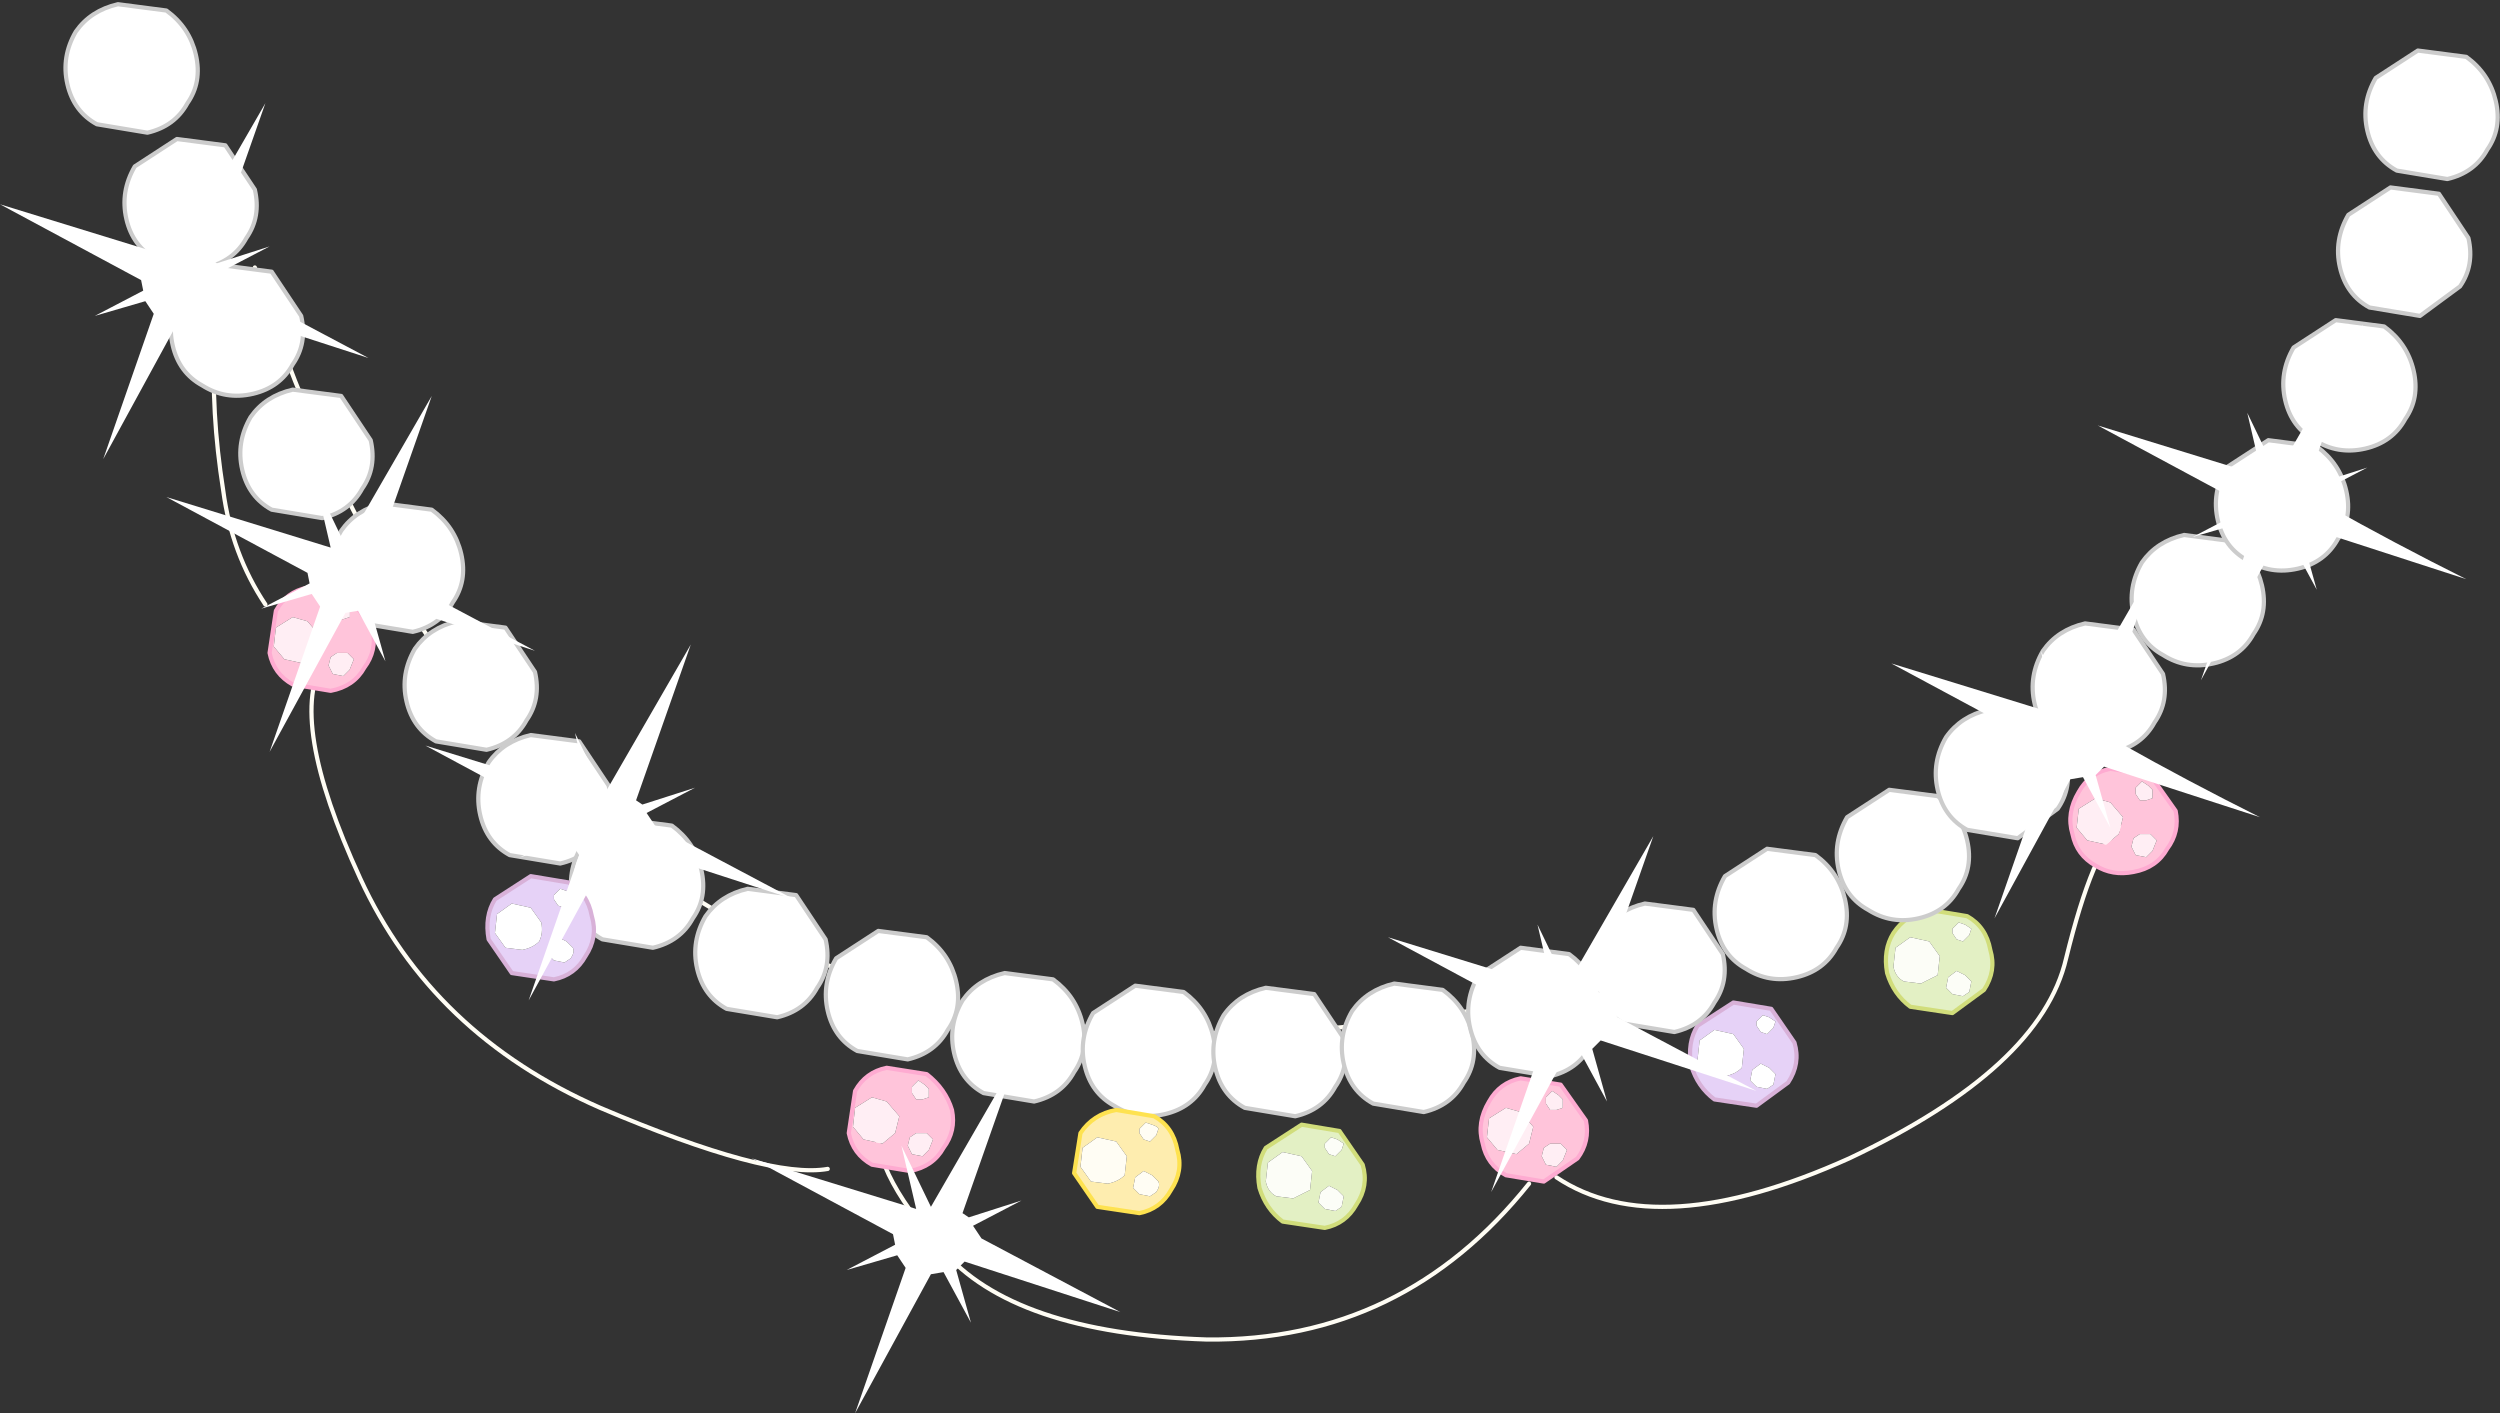 <?xml version="1.0" encoding="UTF-8" standalone="no"?>
<svg xmlns:xlink="http://www.w3.org/1999/xlink" height="33.55px" width="59.35px" xmlns="http://www.w3.org/2000/svg">
  <rect width="100%" height="100%" fill="#333333" stroke="none"/>
  <g transform="matrix(1.0, 0.0, 0.0, 1.0, 28.3, 31.95)">
    <path d="M8.65 -4.0 Q11.05 -2.4 15.6 -4.45 20.15 -6.6 20.75 -9.2 21.4 -11.85 22.05 -12.3 L21.4 -12.45 M-23.2 -23.85 Q-23.3 -22.2 -23.0 -20.3 -22.8 -18.8 -22.0 -17.6 M-8.65 -4.2 Q-10.05 -3.95 -14.05 -5.65 -18.05 -7.4 -19.75 -11.1 -21.5 -14.9 -20.6 -16.3 M8.0 -3.85 Q5.0 -0.1 0.35 -0.15 -4.25 -0.3 -5.95 -2.3 -7.7 -4.25 -7.45 -5.45 M8.95 -8.4 Q-15.15 -3.2 -22.25 -25.6" fill="none" stroke="#fffdf4" stroke-linecap="round" stroke-linejoin="round" stroke-width="0.1"/>
    <path d="M-21.35 -23.3 Q-21.65 -22.75 -22.3 -22.6 -22.95 -22.45 -23.5 -22.8 -24.05 -23.1 -24.2 -23.75 -24.35 -24.4 -24.0 -25.0 -23.65 -25.5 -23.0 -25.65 L-21.85 -25.5 -21.15 -24.45 Q-21.0 -23.8 -21.35 -23.3" fill="#ffffff" fill-rule="evenodd" stroke="none"/>
    <path d="M-21.35 -23.3 Q-21.65 -22.75 -22.3 -22.6 -22.95 -22.45 -23.5 -22.8 -24.05 -23.1 -24.2 -23.75 -24.35 -24.4 -24.0 -25.0 -23.65 -25.5 -23.0 -25.65 L-21.85 -25.5 -21.15 -24.45 Q-21.0 -23.8 -21.35 -23.3 Z" fill="none" stroke="#cccccc" stroke-linecap="round" stroke-linejoin="round" stroke-width="0.1"/>
    <path d="M17.9 -8.5 L18.05 -8.35 18.3 -8.3 18.45 -8.4 18.5 -8.65 18.35 -8.8 18.15 -8.9 17.95 -8.75 17.9 -8.5 M18.2 -10.05 L18.05 -9.9 18.05 -9.8 18.15 -9.65 18.3 -9.6 18.45 -9.75 18.5 -9.9 18.35 -10.0 18.2 -10.05 M18.8 -8.45 L18.05 -7.9 17.05 -8.05 Q16.65 -8.35 16.5 -8.85 16.4 -9.4 16.65 -9.8 16.95 -10.25 17.5 -10.35 L18.4 -10.2 Q18.85 -9.95 18.95 -9.4 19.1 -8.9 18.8 -8.45 M16.65 -9.0 Q16.7 -8.75 16.9 -8.65 L17.3 -8.6 17.7 -8.8 17.75 -9.25 17.5 -9.6 17.05 -9.7 16.7 -9.45 16.65 -9.0" fill="#e3f0c4" fill-rule="evenodd" stroke="none"/>
    <path d="M18.2 -10.05 L18.35 -10.0 18.5 -9.9 18.45 -9.75 18.3 -9.6 18.15 -9.65 18.05 -9.8 18.05 -9.9 18.2 -10.05 M17.9 -8.5 L17.95 -8.75 18.15 -8.9 18.35 -8.8 18.5 -8.65 18.45 -8.4 18.3 -8.3 18.05 -8.35 17.9 -8.5 M16.65 -9.0 L16.7 -9.45 17.05 -9.7 17.5 -9.6 17.75 -9.25 17.7 -8.8 17.3 -8.6 16.9 -8.65 Q16.7 -8.75 16.65 -9.0" fill="#fcfdf7" fill-rule="evenodd" stroke="none"/>
    <path d="M18.8 -8.45 L18.05 -7.9 17.05 -8.05 Q16.65 -8.35 16.5 -8.85 16.4 -9.4 16.65 -9.8 16.95 -10.25 17.5 -10.35 L18.4 -10.2 Q18.85 -9.95 18.95 -9.4 19.1 -8.9 18.8 -8.45 Z" fill="none" stroke="#d1dd7b" stroke-linecap="round" stroke-linejoin="round" stroke-width="0.1"/>
    <path d="M13.8 -6.2 L13.85 -6.45 13.7 -6.6 13.5 -6.7 13.3 -6.55 13.25 -6.3 13.4 -6.15 13.65 -6.1 13.8 -6.2 M13.55 -7.85 L13.4 -7.7 13.4 -7.6 13.5 -7.45 13.65 -7.4 13.8 -7.55 13.85 -7.7 13.7 -7.8 13.55 -7.85 M14.15 -6.25 L13.4 -5.7 12.4 -5.85 Q12.0 -6.15 11.85 -6.65 11.75 -7.2 12.0 -7.6 L12.85 -8.15 13.75 -8.0 14.3 -7.2 Q14.45 -6.7 14.15 -6.25 M12.85 -7.4 L12.4 -7.5 12.05 -7.25 12.0 -6.8 Q12.05 -6.55 12.25 -6.45 L12.65 -6.4 Q12.9 -6.45 13.05 -6.6 L13.1 -7.05 12.85 -7.4" fill="#e6d2f7" fill-rule="evenodd" stroke="none"/>
    <path d="M13.55 -7.85 L13.7 -7.8 13.85 -7.7 13.8 -7.55 13.65 -7.4 13.5 -7.45 13.4 -7.6 13.4 -7.7 13.55 -7.85 M13.8 -6.2 L13.65 -6.1 13.4 -6.15 13.25 -6.3 13.3 -6.55 13.5 -6.7 13.7 -6.6 13.85 -6.45 13.8 -6.2 M12.85 -7.4 L13.1 -7.05 13.05 -6.6 Q12.9 -6.45 12.65 -6.4 L12.25 -6.45 Q12.05 -6.55 12.0 -6.8 L12.05 -7.25 12.4 -7.5 12.85 -7.4" fill="#ffffff" fill-rule="evenodd" stroke="none"/>
    <path d="M14.15 -6.25 L13.4 -5.7 12.4 -5.85 Q12.0 -6.15 11.85 -6.65 11.75 -7.2 12.0 -7.6 L12.85 -8.15 13.75 -8.0 14.3 -7.2 Q14.45 -6.7 14.15 -6.25 Z" fill="none" stroke="#d8b1d8" stroke-linecap="round" stroke-linejoin="round" stroke-width="0.1"/>
    <path d="M-19.7 -20.35 Q-20.0 -19.8 -20.65 -19.65 L-21.85 -19.85 Q-22.4 -20.15 -22.55 -20.8 -22.7 -21.45 -22.35 -22.05 -22.0 -22.55 -21.35 -22.7 L-20.2 -22.55 -19.5 -21.5 Q-19.35 -20.85 -19.7 -20.35" fill="#ffffff" fill-rule="evenodd" stroke="none"/>
    <path d="M-19.7 -20.35 Q-20.0 -19.8 -20.65 -19.65 L-21.85 -19.85 Q-22.4 -20.15 -22.55 -20.8 -22.7 -21.45 -22.35 -22.05 -22.0 -22.55 -21.35 -22.7 L-20.2 -22.55 -19.5 -21.5 Q-19.35 -20.85 -19.7 -20.35 Z" fill="none" stroke="#cccccc" stroke-linecap="round" stroke-linejoin="round" stroke-width="0.1"/>
    <path d="M-17.55 -17.65 Q-17.85 -17.1 -18.5 -16.95 L-19.7 -17.15 Q-20.25 -17.45 -20.4 -18.1 -20.55 -18.75 -20.2 -19.35 -19.85 -19.85 -19.2 -20.0 L-18.05 -19.85 Q-17.5 -19.45 -17.35 -18.8 -17.2 -18.15 -17.55 -17.65" fill="#ffffff" fill-rule="evenodd" stroke="none"/>
    <path d="M-17.55 -17.65 Q-17.85 -17.1 -18.5 -16.95 L-19.7 -17.15 Q-20.25 -17.45 -20.4 -18.1 -20.55 -18.75 -20.2 -19.35 -19.85 -19.85 -19.2 -20.0 L-18.05 -19.85 Q-17.5 -19.45 -17.35 -18.8 -17.2 -18.15 -17.55 -17.65 Z" fill="none" stroke="#cccccc" stroke-linecap="round" stroke-linejoin="round" stroke-width="0.1"/>
    <path d="M-15.8 -14.85 Q-16.1 -14.3 -16.75 -14.15 L-17.95 -14.35 Q-18.5 -14.65 -18.65 -15.3 -18.8 -15.95 -18.45 -16.55 -18.1 -17.05 -17.45 -17.2 L-16.3 -17.05 -15.6 -16.0 Q-15.45 -15.35 -15.8 -14.85" fill="#ffffff" fill-rule="evenodd" stroke="none"/>
    <path d="M-15.8 -14.85 Q-16.1 -14.3 -16.75 -14.15 L-17.95 -14.35 Q-18.5 -14.65 -18.65 -15.3 -18.8 -15.95 -18.45 -16.55 -18.1 -17.05 -17.45 -17.2 L-16.3 -17.05 -15.6 -16.0 Q-15.45 -15.35 -15.8 -14.85 Z" fill="none" stroke="#cccccc" stroke-linecap="round" stroke-linejoin="round" stroke-width="0.1"/>
    <path d="M-14.05 -12.15 Q-14.35 -11.6 -15.0 -11.45 L-16.2 -11.65 Q-16.75 -11.95 -16.9 -12.6 -17.05 -13.25 -16.7 -13.85 -16.35 -14.35 -15.7 -14.5 L-14.55 -14.35 -13.85 -13.3 Q-13.7 -12.65 -14.05 -12.15" fill="#ffffff" fill-rule="evenodd" stroke="none"/>
    <path d="M-14.05 -12.15 Q-14.35 -11.6 -15.0 -11.45 L-16.2 -11.65 Q-16.75 -11.95 -16.9 -12.6 -17.05 -13.25 -16.7 -13.85 -16.35 -14.35 -15.7 -14.5 L-14.55 -14.35 -13.85 -13.3 Q-13.7 -12.65 -14.05 -12.15 Z" fill="none" stroke="#cccccc" stroke-linecap="round" stroke-linejoin="round" stroke-width="0.1"/>
    <path d="M-11.85 -10.15 Q-12.15 -9.6 -12.8 -9.45 L-14.0 -9.65 Q-14.55 -9.95 -14.7 -10.6 -14.85 -11.25 -14.5 -11.85 L-13.5 -12.5 -12.35 -12.35 Q-11.8 -11.95 -11.65 -11.3 -11.5 -10.65 -11.85 -10.15" fill="#ffffff" fill-rule="evenodd" stroke="none"/>
    <path d="M-11.85 -10.15 Q-12.15 -9.6 -12.8 -9.45 L-14.0 -9.65 Q-14.55 -9.95 -14.7 -10.6 -14.85 -11.25 -14.5 -11.85 L-13.5 -12.5 -12.35 -12.35 Q-11.8 -11.95 -11.65 -11.3 -11.5 -10.65 -11.85 -10.15 Z" fill="none" stroke="#cccccc" stroke-linecap="round" stroke-linejoin="round" stroke-width="0.1"/>
    <path d="M-8.9 -8.5 Q-9.2 -7.95 -9.85 -7.8 L-11.05 -8.0 Q-11.6 -8.3 -11.75 -8.95 -11.9 -9.6 -11.55 -10.2 -11.2 -10.7 -10.55 -10.85 L-9.4 -10.7 -8.7 -9.65 Q-8.55 -9.0 -8.9 -8.5" fill="#ffffff" fill-rule="evenodd" stroke="none"/>
    <path d="M-8.9 -8.5 Q-9.2 -7.95 -9.85 -7.8 L-11.05 -8.0 Q-11.6 -8.3 -11.75 -8.95 -11.9 -9.6 -11.55 -10.2 -11.2 -10.7 -10.55 -10.85 L-9.4 -10.7 -8.7 -9.65 Q-8.55 -9.0 -8.9 -8.5 Z" fill="none" stroke="#cccccc" stroke-linecap="round" stroke-linejoin="round" stroke-width="0.1"/>
    <path d="M-5.8 -7.5 Q-6.1 -6.95 -6.75 -6.8 L-7.95 -7.0 Q-8.5 -7.3 -8.65 -7.95 -8.8 -8.6 -8.45 -9.2 L-7.45 -9.85 -6.3 -9.7 Q-5.75 -9.3 -5.6 -8.65 -5.45 -8.0 -5.8 -7.5" fill="#ffffff" fill-rule="evenodd" stroke="none"/>
    <path d="M-5.8 -7.5 Q-6.1 -6.95 -6.75 -6.8 L-7.95 -7.0 Q-8.5 -7.3 -8.65 -7.95 -8.8 -8.6 -8.45 -9.2 L-7.45 -9.85 -6.3 -9.7 Q-5.75 -9.3 -5.6 -8.65 -5.45 -8.0 -5.8 -7.5 Z" fill="none" stroke="#cccccc" stroke-linecap="round" stroke-linejoin="round" stroke-width="0.1"/>
    <path d="M-2.8 -6.5 Q-3.1 -5.95 -3.75 -5.8 L-4.95 -6.0 Q-5.5 -6.3 -5.65 -6.95 -5.8 -7.6 -5.45 -8.2 -5.1 -8.7 -4.45 -8.85 L-3.3 -8.7 Q-2.75 -8.3 -2.6 -7.65 -2.45 -7.0 -2.8 -6.5" fill="#ffffff" fill-rule="evenodd" stroke="none"/>
    <path d="M-2.8 -6.5 Q-3.1 -5.95 -3.75 -5.8 L-4.95 -6.0 Q-5.5 -6.3 -5.65 -6.95 -5.8 -7.6 -5.45 -8.2 -5.1 -8.7 -4.45 -8.85 L-3.3 -8.7 Q-2.75 -8.3 -2.6 -7.65 -2.45 -7.0 -2.8 -6.5 Z" fill="none" stroke="#cccccc" stroke-linecap="round" stroke-linejoin="round" stroke-width="0.1"/>
    <path d="M0.3 -6.2 Q0.0 -5.65 -0.65 -5.5 -1.3 -5.35 -1.85 -5.7 -2.4 -6.0 -2.55 -6.65 -2.7 -7.3 -2.35 -7.9 L-1.35 -8.55 -0.2 -8.4 Q0.35 -8.0 0.5 -7.35 0.65 -6.7 0.3 -6.2" fill="#ffffff" fill-rule="evenodd" stroke="none"/>
    <path d="M0.3 -6.2 Q0.0 -5.65 -0.65 -5.5 -1.3 -5.35 -1.85 -5.7 -2.4 -6.0 -2.55 -6.65 -2.7 -7.3 -2.35 -7.9 L-1.35 -8.55 -0.2 -8.4 Q0.35 -8.0 0.5 -7.35 0.65 -6.7 0.3 -6.2 Z" fill="none" stroke="#cccccc" stroke-linecap="round" stroke-linejoin="round" stroke-width="0.1"/>
    <path d="M3.4 -6.15 Q3.1 -5.6 2.45 -5.45 L1.25 -5.65 Q0.7 -5.95 0.55 -6.6 0.4 -7.25 0.75 -7.85 1.1 -8.35 1.75 -8.5 L2.9 -8.35 3.6 -7.3 Q3.75 -6.65 3.4 -6.15" fill="#ffffff" fill-rule="evenodd" stroke="none"/>
    <path d="M3.4 -6.15 Q3.1 -5.6 2.45 -5.45 L1.25 -5.65 Q0.7 -5.95 0.55 -6.6 0.4 -7.25 0.75 -7.85 1.1 -8.35 1.75 -8.5 L2.9 -8.35 3.6 -7.3 Q3.75 -6.65 3.4 -6.15 Z" fill="none" stroke="#cccccc" stroke-linecap="round" stroke-linejoin="round" stroke-width="0.1"/>
    <path d="M6.45 -6.25 Q6.15 -5.7 5.5 -5.55 L4.3 -5.75 Q3.75 -6.05 3.6 -6.7 3.45 -7.35 3.8 -7.95 4.15 -8.45 4.8 -8.6 L5.95 -8.45 Q6.5 -8.05 6.65 -7.4 6.8 -6.75 6.45 -6.25" fill="#ffffff" fill-rule="evenodd" stroke="none"/>
    <path d="M6.45 -6.25 Q6.15 -5.7 5.5 -5.55 L4.3 -5.75 Q3.75 -6.05 3.6 -6.7 3.45 -7.35 3.8 -7.95 4.15 -8.45 4.8 -8.6 L5.95 -8.45 Q6.5 -8.05 6.65 -7.4 6.8 -6.75 6.45 -6.25 Z" fill="none" stroke="#cccccc" stroke-linecap="round" stroke-linejoin="round" stroke-width="0.1"/>
    <path d="M9.45 -7.1 Q9.15 -6.55 8.5 -6.4 L7.3 -6.6 Q6.75 -6.9 6.6 -7.55 6.45 -8.2 6.8 -8.8 L7.8 -9.45 8.95 -9.3 Q9.5 -8.9 9.65 -8.25 9.8 -7.6 9.45 -7.1" fill="#ffffff" fill-rule="evenodd" stroke="none"/>
    <path d="M9.45 -7.1 Q9.15 -6.55 8.5 -6.4 L7.3 -6.6 Q6.75 -6.9 6.6 -7.55 6.45 -8.2 6.8 -8.8 L7.8 -9.45 8.95 -9.3 Q9.5 -8.9 9.65 -8.25 9.8 -7.6 9.45 -7.1 Z" fill="none" stroke="#cccccc" stroke-linecap="round" stroke-linejoin="round" stroke-width="0.1"/>
    <path d="M12.4 -8.15 Q12.1 -7.6 11.45 -7.45 L10.25 -7.65 Q9.7 -7.95 9.55 -8.6 9.4 -9.25 9.75 -9.85 10.1 -10.35 10.75 -10.5 L11.9 -10.35 12.6 -9.3 Q12.75 -8.65 12.4 -8.15" fill="#ffffff" fill-rule="evenodd" stroke="none"/>
    <path d="M12.4 -8.15 Q12.1 -7.6 11.45 -7.45 L10.25 -7.65 Q9.7 -7.95 9.55 -8.6 9.4 -9.25 9.75 -9.85 10.1 -10.35 10.75 -10.5 L11.9 -10.35 12.6 -9.3 Q12.75 -8.65 12.4 -8.15 Z" fill="none" stroke="#cccccc" stroke-linecap="round" stroke-linejoin="round" stroke-width="0.1"/>
    <path d="M15.3 -9.45 Q15.0 -8.9 14.35 -8.75 13.7 -8.6 13.15 -8.95 12.6 -9.25 12.45 -9.9 12.3 -10.55 12.65 -11.15 L13.65 -11.8 14.8 -11.65 Q15.35 -11.25 15.5 -10.6 15.65 -9.95 15.3 -9.45" fill="#ffffff" fill-rule="evenodd" stroke="none"/>
    <path d="M15.3 -9.45 Q15.0 -8.9 14.35 -8.75 13.7 -8.6 13.15 -8.95 12.6 -9.25 12.45 -9.9 12.3 -10.55 12.65 -11.15 L13.65 -11.8 14.8 -11.65 Q15.35 -11.25 15.5 -10.6 15.65 -9.95 15.3 -9.45 Z" fill="none" stroke="#cccccc" stroke-linecap="round" stroke-linejoin="round" stroke-width="0.1"/>
    <path d="M18.2 -10.85 Q17.9 -10.3 17.25 -10.15 16.6 -10.0 16.05 -10.35 15.5 -10.65 15.35 -11.3 15.2 -11.95 15.55 -12.55 L16.55 -13.2 17.7 -13.05 Q18.25 -12.65 18.4 -12.0 18.55 -11.35 18.2 -10.85" fill="#ffffff" fill-rule="evenodd" stroke="none"/>
    <path d="M18.2 -10.85 Q17.9 -10.3 17.25 -10.15 16.6 -10.0 16.05 -10.35 15.5 -10.65 15.35 -11.3 15.2 -11.95 15.55 -12.55 L16.55 -13.2 17.7 -13.05 Q18.25 -12.65 18.4 -12.0 18.55 -11.35 18.2 -10.85 Z" fill="none" stroke="#cccccc" stroke-linecap="round" stroke-linejoin="round" stroke-width="0.1"/>
    <path d="M20.55 -12.75 L19.6 -12.05 18.4 -12.25 Q17.85 -12.55 17.7 -13.2 17.55 -13.85 17.9 -14.45 18.25 -14.95 18.9 -15.1 L20.05 -14.95 Q20.6 -14.55 20.75 -13.9 20.9 -13.25 20.55 -12.75" fill="#ffffff" fill-rule="evenodd" stroke="none"/>
    <path d="M20.55 -12.75 L19.6 -12.05 18.4 -12.25 Q17.85 -12.55 17.7 -13.2 17.55 -13.85 17.9 -14.45 18.25 -14.95 18.9 -15.1 L20.05 -14.95 Q20.6 -14.55 20.75 -13.9 20.9 -13.25 20.55 -12.75 Z" fill="none" stroke="#cccccc" stroke-linecap="round" stroke-linejoin="round" stroke-width="0.1"/>
    <path d="M22.85 -14.8 Q22.55 -14.25 21.9 -14.1 21.25 -13.95 20.7 -14.3 20.15 -14.6 20.0 -15.25 19.85 -15.9 20.2 -16.5 20.55 -17.0 21.2 -17.15 L22.35 -17.0 23.05 -15.95 Q23.2 -15.3 22.85 -14.8" fill="#ffffff" fill-rule="evenodd" stroke="none"/>
    <path d="M22.85 -14.8 Q22.55 -14.25 21.9 -14.1 21.25 -13.95 20.7 -14.3 20.15 -14.6 20.0 -15.25 19.85 -15.9 20.2 -16.5 20.55 -17.0 21.2 -17.15 L22.35 -17.0 23.05 -15.95 Q23.2 -15.3 22.85 -14.8 Z" fill="none" stroke="#cccccc" stroke-linecap="round" stroke-linejoin="round" stroke-width="0.1"/>
    <path d="M25.2 -16.9 Q24.9 -16.35 24.25 -16.2 23.6 -16.05 23.05 -16.4 22.5 -16.7 22.35 -17.35 22.2 -18.0 22.55 -18.6 22.9 -19.1 23.55 -19.25 L24.7 -19.1 Q25.25 -18.7 25.4 -18.05 25.55 -17.4 25.2 -16.9" fill="#ffffff" fill-rule="evenodd" stroke="none"/>
    <path d="M25.2 -16.9 Q24.9 -16.35 24.25 -16.2 23.6 -16.05 23.05 -16.4 22.5 -16.7 22.35 -17.35 22.2 -18.0 22.55 -18.6 22.9 -19.1 23.55 -19.25 L24.7 -19.1 Q25.25 -18.7 25.4 -18.05 25.55 -17.4 25.2 -16.9 Z" fill="none" stroke="#cccccc" stroke-linecap="round" stroke-linejoin="round" stroke-width="0.1"/>
    <path d="M27.2 -19.15 Q26.9 -18.6 26.25 -18.45 25.6 -18.3 25.05 -18.65 24.5 -18.95 24.35 -19.6 24.2 -20.25 24.55 -20.85 L25.55 -21.5 26.7 -21.35 Q27.25 -20.95 27.4 -20.3 27.55 -19.65 27.2 -19.15" fill="#ffffff" fill-rule="evenodd" stroke="none"/>
    <path d="M27.2 -19.15 Q26.9 -18.6 26.25 -18.45 25.6 -18.3 25.05 -18.65 24.5 -18.95 24.35 -19.6 24.2 -20.25 24.55 -20.85 L25.55 -21.5 26.7 -21.35 Q27.25 -20.95 27.4 -20.3 27.55 -19.65 27.2 -19.15 Z" fill="none" stroke="#cccccc" stroke-linecap="round" stroke-linejoin="round" stroke-width="0.1"/>
    <path d="M28.8 -22.0 Q28.5 -21.45 27.85 -21.3 27.2 -21.15 26.65 -21.5 26.1 -21.8 25.95 -22.45 25.8 -23.1 26.15 -23.7 L27.15 -24.35 28.3 -24.2 Q28.85 -23.8 29.0 -23.15 29.15 -22.5 28.8 -22.0" fill="#ffffff" fill-rule="evenodd" stroke="none"/>
    <path d="M28.8 -22.0 Q28.5 -21.45 27.85 -21.3 27.2 -21.15 26.65 -21.5 26.1 -21.8 25.95 -22.45 25.8 -23.1 26.15 -23.7 L27.15 -24.35 28.3 -24.2 Q28.85 -23.8 29.0 -23.15 29.15 -22.5 28.8 -22.0 Z" fill="none" stroke="#cccccc" stroke-linecap="round" stroke-linejoin="round" stroke-width="0.1"/>
    <path d="M30.1 -25.15 L29.15 -24.45 27.95 -24.65 Q27.4 -24.95 27.25 -25.6 27.1 -26.25 27.45 -26.85 L28.45 -27.5 29.6 -27.35 30.3 -26.3 Q30.45 -25.65 30.1 -25.15" fill="#ffffff" fill-rule="evenodd" stroke="none"/>
    <path d="M30.1 -25.15 L29.15 -24.45 27.95 -24.65 Q27.4 -24.95 27.25 -25.6 27.1 -26.25 27.45 -26.85 L28.45 -27.5 29.6 -27.35 30.3 -26.3 Q30.45 -25.65 30.1 -25.15 Z" fill="none" stroke="#cccccc" stroke-linecap="round" stroke-linejoin="round" stroke-width="0.1"/>
    <path d="M30.75 -28.4 Q30.45 -27.85 29.8 -27.7 L28.6 -27.9 Q28.05 -28.2 27.9 -28.85 27.75 -29.5 28.1 -30.1 L29.1 -30.75 30.25 -30.6 Q30.8 -30.2 30.95 -29.55 31.1 -28.9 30.75 -28.4" fill="#ffffff" fill-rule="evenodd" stroke="none"/>
    <path d="M30.75 -28.4 Q30.45 -27.85 29.8 -27.7 L28.6 -27.9 Q28.05 -28.2 27.9 -28.85 27.75 -29.5 28.1 -30.1 L29.1 -30.75 30.25 -30.6 Q30.8 -30.2 30.95 -29.55 31.1 -28.9 30.75 -28.4 Z" fill="none" stroke="#cccccc" stroke-linecap="round" stroke-linejoin="round" stroke-width="0.1"/>
    <path d="M8.9 -4.65 L8.75 -4.8 8.5 -4.8 8.35 -4.7 8.3 -4.5 8.4 -4.3 8.65 -4.25 8.8 -4.4 8.9 -4.65 M8.4 -5.9 L8.4 -5.75 8.5 -5.6 8.65 -5.6 8.8 -5.65 8.8 -5.85 8.7 -5.95 8.55 -6.05 8.4 -5.9 M9.35 -5.35 Q9.45 -4.85 9.15 -4.45 L8.35 -3.9 7.45 -4.05 Q7.0 -4.3 6.9 -4.8 6.75 -5.3 7.05 -5.8 7.3 -6.25 7.8 -6.35 L8.75 -6.2 9.35 -5.35 M7.8 -5.55 L7.45 -5.65 7.05 -5.4 7.0 -4.95 7.25 -4.65 7.7 -4.55 8.0 -4.8 8.1 -5.2 7.8 -5.55" fill="#ffc4da" fill-rule="evenodd" stroke="none"/>
    <path d="M8.4 -5.9 L8.55 -6.05 8.7 -5.95 8.8 -5.85 8.8 -5.65 8.65 -5.6 8.5 -5.6 8.4 -5.75 8.4 -5.9 M8.9 -4.65 L8.8 -4.4 8.65 -4.25 8.4 -4.3 8.3 -4.5 8.35 -4.7 8.5 -4.8 8.75 -4.8 8.9 -4.65 M7.8 -5.55 L8.1 -5.2 8.0 -4.8 7.7 -4.55 7.25 -4.65 7.0 -4.95 7.05 -5.4 7.45 -5.65 7.8 -5.55" fill="#ffeef4" fill-rule="evenodd" stroke="none"/>
    <path d="M9.35 -5.35 Q9.45 -4.85 9.15 -4.45 L8.35 -3.9 7.45 -4.05 Q7.0 -4.3 6.9 -4.8 6.75 -5.3 7.05 -5.8 7.3 -6.25 7.8 -6.35 L8.75 -6.2 9.35 -5.35 Z" fill="none" stroke="#feabd1" stroke-linecap="round" stroke-linejoin="round" stroke-width="0.1"/>
    <path d="M22.9 -12.0 L22.75 -12.15 22.5 -12.15 22.35 -12.05 22.3 -11.85 22.4 -11.65 22.65 -11.6 22.8 -11.75 22.9 -12.0 M22.55 -13.4 L22.4 -13.25 22.4 -13.1 22.5 -12.95 22.65 -12.95 22.8 -13.0 22.8 -13.2 22.7 -13.3 22.55 -13.4 M23.35 -12.7 Q23.45 -12.2 23.15 -11.8 22.9 -11.35 22.35 -11.25 21.85 -11.15 21.45 -11.4 21.0 -11.65 20.9 -12.15 20.75 -12.65 21.05 -13.15 21.3 -13.6 21.8 -13.7 L22.75 -13.55 23.35 -12.7 M21.8 -12.9 L21.45 -13.0 21.05 -12.75 21.0 -12.3 21.25 -12.0 21.7 -11.9 22.0 -12.15 22.1 -12.55 21.8 -12.9" fill="#ffc4da" fill-rule="evenodd" stroke="none"/>
    <path d="M22.55 -13.4 L22.7 -13.3 22.8 -13.2 22.8 -13.0 22.65 -12.95 22.5 -12.95 22.4 -13.1 22.4 -13.25 22.55 -13.4 M22.9 -12.0 L22.8 -11.75 22.65 -11.6 22.4 -11.65 22.3 -11.85 22.35 -12.05 22.5 -12.15 22.75 -12.15 22.9 -12.0 M21.8 -12.9 L22.1 -12.55 22.0 -12.15 21.7 -11.9 21.25 -12.0 21.0 -12.3 21.05 -12.75 21.45 -13.0 21.8 -12.9" fill="#ffeef4" fill-rule="evenodd" stroke="none"/>
    <path d="M23.35 -12.7 Q23.45 -12.2 23.15 -11.8 22.9 -11.35 22.35 -11.25 21.85 -11.15 21.45 -11.4 21.0 -11.65 20.9 -12.15 20.75 -12.65 21.05 -13.15 21.3 -13.6 21.8 -13.7 L22.75 -13.55 23.35 -12.7 Z" fill="none" stroke="#feabd1" stroke-linecap="round" stroke-linejoin="round" stroke-width="0.1"/>
    <path d="M-6.15 -4.9 L-6.3 -5.05 -6.55 -5.05 -6.7 -4.95 -6.75 -4.75 -6.65 -4.55 -6.4 -4.5 -6.25 -4.65 -6.15 -4.9 M-6.35 -6.2 L-6.5 -6.3 -6.65 -6.15 -6.65 -6.0 -6.55 -5.85 -6.4 -5.85 -6.25 -5.9 -6.25 -6.1 -6.35 -6.2 M-5.7 -5.6 Q-5.6 -5.1 -5.9 -4.7 -6.15 -4.25 -6.7 -4.15 L-7.6 -4.3 Q-8.05 -4.55 -8.15 -5.05 L-8.0 -6.05 Q-7.75 -6.5 -7.25 -6.6 L-6.3 -6.45 Q-5.85 -6.1 -5.7 -5.6 M-7.25 -5.8 L-7.6 -5.9 -8.0 -5.65 -8.05 -5.2 -7.8 -4.9 -7.35 -4.8 -7.05 -5.05 -6.95 -5.45 -7.25 -5.8" fill="#ffc4da" fill-rule="evenodd" stroke="none"/>
    <path d="M-6.35 -6.2 L-6.25 -6.1 -6.25 -5.9 -6.4 -5.85 -6.55 -5.85 -6.65 -6.0 -6.65 -6.15 -6.5 -6.3 -6.35 -6.2 M-6.15 -4.9 L-6.25 -4.65 -6.4 -4.5 -6.65 -4.55 -6.75 -4.75 -6.7 -4.95 -6.55 -5.05 -6.3 -5.05 -6.15 -4.9 M-7.25 -5.8 L-6.95 -5.45 -7.05 -5.05 -7.35 -4.8 -7.8 -4.9 -8.05 -5.2 -8.0 -5.65 -7.6 -5.9 -7.25 -5.8" fill="#ffeef4" fill-rule="evenodd" stroke="none"/>
    <path d="M-5.7 -5.6 Q-5.6 -5.1 -5.9 -4.7 -6.15 -4.25 -6.7 -4.15 L-7.6 -4.3 Q-8.05 -4.55 -8.15 -5.05 L-8.0 -6.05 Q-7.75 -6.5 -7.25 -6.6 L-6.3 -6.45 Q-5.85 -6.1 -5.7 -5.6 Z" fill="none" stroke="#feabd1" stroke-linecap="round" stroke-linejoin="round" stroke-width="0.1"/>
    <path d="M-19.9 -16.3 L-20.05 -16.45 -20.3 -16.45 -20.45 -16.35 -20.5 -16.15 -20.4 -15.95 -20.15 -15.9 -20.0 -16.05 -19.9 -16.3 M-20.0 -17.3 L-20.0 -17.5 -20.1 -17.6 -20.25 -17.7 -20.4 -17.55 -20.4 -17.4 -20.3 -17.25 -20.15 -17.25 -20.0 -17.3 M-19.45 -17.0 Q-19.35 -16.5 -19.65 -16.1 -19.9 -15.65 -20.45 -15.55 L-21.35 -15.7 Q-21.8 -15.95 -21.9 -16.45 L-21.75 -17.45 Q-21.5 -17.9 -21.0 -18.0 L-20.05 -17.85 -19.45 -17.0 M-21.0 -17.2 L-21.35 -17.3 -21.75 -17.05 -21.8 -16.6 -21.55 -16.3 -21.1 -16.2 Q-20.9 -16.25 -20.8 -16.45 L-20.7 -16.85 -21.0 -17.2" fill="#ffc4da" fill-rule="evenodd" stroke="none"/>
    <path d="M-20.0 -17.3 L-20.15 -17.25 -20.3 -17.25 -20.4 -17.4 -20.4 -17.55 -20.25 -17.7 -20.1 -17.6 -20.0 -17.5 -20.0 -17.3 M-19.9 -16.3 L-20.0 -16.05 -20.15 -15.9 -20.4 -15.95 -20.5 -16.15 -20.45 -16.35 -20.3 -16.45 -20.05 -16.45 -19.9 -16.3 M-21.0 -17.2 L-20.7 -16.85 -20.8 -16.45 Q-20.9 -16.25 -21.1 -16.2 L-21.55 -16.3 -21.8 -16.6 -21.75 -17.05 -21.35 -17.3 -21.0 -17.2" fill="#ffeef4" fill-rule="evenodd" stroke="none"/>
    <path d="M-19.45 -17.0 Q-19.35 -16.5 -19.65 -16.1 -19.9 -15.65 -20.45 -15.55 L-21.35 -15.7 Q-21.8 -15.95 -21.9 -16.45 L-21.75 -17.45 Q-21.5 -17.9 -21.0 -18.0 L-20.05 -17.85 -19.45 -17.0 Z" fill="none" stroke="#feabd1" stroke-linecap="round" stroke-linejoin="round" stroke-width="0.1"/>
    <path d="M3.0 -3.4 L3.15 -3.25 3.4 -3.2 3.55 -3.3 3.6 -3.55 3.45 -3.7 3.25 -3.8 3.05 -3.65 3.0 -3.4 M3.45 -4.9 L3.3 -4.95 3.15 -4.8 3.15 -4.7 3.25 -4.55 3.4 -4.5 3.55 -4.65 3.6 -4.8 3.45 -4.9 M3.9 -3.35 Q3.65 -2.9 3.15 -2.8 L2.15 -2.95 Q1.75 -3.25 1.6 -3.75 1.5 -4.3 1.75 -4.7 L2.6 -5.25 3.5 -5.1 4.05 -4.3 Q4.2 -3.8 3.9 -3.35 M1.75 -3.9 Q1.8 -3.65 2.0 -3.55 L2.4 -3.5 2.8 -3.7 2.85 -4.15 2.6 -4.5 2.15 -4.6 1.8 -4.35 1.75 -3.9" fill="#e3f0c4" fill-rule="evenodd" stroke="none"/>
    <path d="M3.45 -4.9 L3.6 -4.8 3.55 -4.65 3.4 -4.5 3.25 -4.55 3.15 -4.7 3.15 -4.8 3.3 -4.95 3.45 -4.9 M3.0 -3.4 L3.05 -3.65 3.25 -3.8 3.45 -3.7 3.6 -3.55 3.55 -3.3 3.4 -3.2 3.15 -3.25 3.0 -3.4 M1.75 -3.9 L1.8 -4.35 2.15 -4.6 2.6 -4.5 2.85 -4.15 2.8 -3.7 2.4 -3.5 2.0 -3.55 Q1.8 -3.65 1.75 -3.9" fill="#fcfdf7" fill-rule="evenodd" stroke="none"/>
    <path d="M3.9 -3.35 Q3.65 -2.9 3.15 -2.8 L2.15 -2.95 Q1.75 -3.25 1.6 -3.75 1.5 -4.3 1.75 -4.7 L2.6 -5.25 3.5 -5.1 4.05 -4.3 Q4.2 -3.8 3.9 -3.35 Z" fill="none" stroke="#d1dd7b" stroke-linecap="round" stroke-linejoin="round" stroke-width="0.1"/>
    <path d="M-1.15 -4.15 L-1.35 -4.0 -1.4 -3.75 -1.25 -3.6 -1.0 -3.55 -0.85 -3.65 Q-0.75 -3.8 -0.8 -3.9 L-0.95 -4.05 -1.15 -4.15 M-1.1 -5.3 L-1.25 -5.15 -1.25 -5.05 -1.15 -4.9 -1.0 -4.85 -0.85 -5.0 -0.8 -5.15 Q-0.8 -5.2 -0.95 -5.25 L-1.1 -5.3 M-0.5 -3.7 Q-0.75 -3.25 -1.25 -3.15 L-2.25 -3.3 -2.8 -4.1 -2.65 -5.05 Q-2.35 -5.5 -1.8 -5.6 L-0.9 -5.45 Q-0.45 -5.2 -0.35 -4.65 -0.2 -4.15 -0.5 -3.7 M-2.65 -4.25 L-2.4 -3.9 -2.0 -3.85 Q-1.75 -3.9 -1.6 -4.05 L-1.55 -4.5 -1.8 -4.85 -2.25 -4.95 -2.6 -4.7 -2.65 -4.25" fill="#feedaf" fill-rule="evenodd" stroke="none"/>
    <path d="M-1.1 -5.3 L-0.95 -5.25 Q-0.8 -5.2 -0.8 -5.15 L-0.85 -5.0 -1.0 -4.85 -1.15 -4.9 -1.25 -5.05 -1.25 -5.15 -1.1 -5.3 M-1.15 -4.15 L-0.95 -4.05 -0.8 -3.9 Q-0.75 -3.8 -0.85 -3.65 L-1.0 -3.55 -1.25 -3.6 -1.4 -3.75 -1.35 -4.0 -1.15 -4.15 M-2.65 -4.25 L-2.6 -4.7 -2.25 -4.95 -1.8 -4.85 -1.55 -4.5 -1.6 -4.05 Q-1.75 -3.9 -2.0 -3.85 L-2.4 -3.9 -2.65 -4.25" fill="#fffdf4" fill-rule="evenodd" stroke="none"/>
    <path d="M-0.5 -3.7 Q-0.75 -3.25 -1.25 -3.15 L-2.25 -3.3 -2.8 -4.1 -2.65 -5.05 Q-2.35 -5.5 -1.8 -5.6 L-0.9 -5.45 Q-0.45 -5.2 -0.35 -4.65 -0.2 -4.15 -0.5 -3.7 Z" fill="none" stroke="#fee250" stroke-linecap="round" stroke-linejoin="round" stroke-width="0.1"/>
    <path d="M-14.75 -9.2 Q-14.65 -9.35 -14.7 -9.45 L-14.85 -9.6 -15.05 -9.7 -15.25 -9.55 -15.3 -9.3 -15.15 -9.15 -14.9 -9.1 -14.75 -9.2 M-14.85 -10.8 L-15.0 -10.85 -15.15 -10.7 -15.15 -10.6 -15.05 -10.45 -14.9 -10.4 -14.75 -10.55 -14.7 -10.7 -14.85 -10.8 M-14.4 -9.25 Q-14.65 -8.8 -15.15 -8.7 L-16.15 -8.85 -16.7 -9.65 Q-16.8 -10.2 -16.55 -10.6 L-15.7 -11.15 -14.8 -11.0 Q-14.35 -10.75 -14.25 -10.2 -14.1 -9.7 -14.4 -9.25 M-15.7 -10.4 L-16.15 -10.5 -16.5 -10.25 -16.55 -9.8 -16.3 -9.45 -15.9 -9.4 Q-15.65 -9.45 -15.5 -9.6 -15.4 -9.8 -15.45 -10.05 L-15.7 -10.4" fill="#e6d2f7" fill-rule="evenodd" stroke="none"/>
    <path d="M-14.85 -10.8 L-14.7 -10.7 -14.75 -10.55 -14.9 -10.4 -15.05 -10.45 -15.15 -10.6 -15.15 -10.7 -15.0 -10.85 -14.85 -10.8 M-14.75 -9.2 L-14.9 -9.1 -15.15 -9.15 -15.3 -9.3 -15.25 -9.55 -15.05 -9.7 -14.85 -9.6 -14.7 -9.45 Q-14.65 -9.35 -14.75 -9.2 M-15.7 -10.4 L-15.45 -10.05 Q-15.4 -9.8 -15.5 -9.6 -15.65 -9.45 -15.9 -9.4 L-16.3 -9.45 -16.55 -9.8 -16.5 -10.25 -16.15 -10.5 -15.7 -10.4" fill="#ffffff" fill-rule="evenodd" stroke="none"/>
    <path d="M-14.4 -9.25 Q-14.65 -8.8 -15.15 -8.7 L-16.15 -8.85 -16.7 -9.65 Q-16.8 -10.2 -16.55 -10.6 L-15.7 -11.15 -14.8 -11.0 Q-14.35 -10.75 -14.25 -10.2 -14.1 -9.7 -14.4 -9.25 Z" fill="none" stroke="#d8b1d8" stroke-linecap="round" stroke-linejoin="round" stroke-width="0.1"/>
    <path d="M-13.2 -12.95 L-13.05 -12.85 -11.8 -13.25 -12.95 -12.65 -12.75 -12.35 -9.45 -10.6 -13.15 -11.8 -13.35 -11.6 -13.0 -10.35 -13.65 -11.55 -13.95 -11.5 -15.75 -8.2 -14.55 -11.65 -14.75 -11.95 -15.95 -11.6 -14.8 -12.2 -14.85 -12.45 -18.2 -14.25 -14.3 -13.05 -14.65 -14.55 -13.95 -13.1 -11.9 -16.65 -13.2 -12.95" fill="#ffffff" fill-rule="evenodd" stroke="none"/>
    <path d="M-5.45 -3.15 L-5.3 -3.05 -4.05 -3.45 -5.2 -2.85 -5.0 -2.55 -1.7 -0.8 -5.4 -2.0 -5.6 -1.8 -5.25 -0.55 -5.9 -1.75 -6.2 -1.7 -8.0 1.6 -6.8 -1.85 -7.0 -2.15 -8.2 -1.8 -7.05 -2.4 -7.1 -2.65 -10.45 -4.45 -6.55 -3.25 -6.9 -4.75 -6.2 -3.3 -4.15 -6.85 -5.45 -3.15" fill="#ffffff" fill-rule="evenodd" stroke="none"/>
    <path d="M9.65 -8.4 L9.8 -8.3 11.05 -8.7 9.9 -8.1 10.1 -7.8 13.4 -6.05 9.7 -7.25 9.5 -7.05 9.85 -5.8 9.2 -7.0 8.9 -6.95 7.1 -3.65 8.3 -7.1 8.1 -7.4 6.9 -7.05 8.05 -7.65 8.0 -7.9 4.65 -9.7 8.55 -8.5 8.2 -10.0 8.9 -8.55 10.95 -12.1 9.65 -8.4" fill="#ffffff" fill-rule="evenodd" stroke="none"/>
    <path d="M21.6 -14.9 L21.75 -14.8 23.0 -15.2 21.85 -14.6 22.05 -14.3 Q23.65 -13.4 25.35 -12.55 L21.65 -13.75 21.45 -13.55 21.8 -12.3 21.15 -13.5 20.85 -13.45 19.05 -10.15 20.25 -13.6 20.05 -13.9 18.85 -13.55 20.0 -14.15 19.95 -14.4 16.6 -16.2 20.5 -15.0 20.15 -16.5 20.85 -15.05 22.9 -18.6 21.6 -14.9" fill="#ffffff" fill-rule="evenodd" stroke="none"/>
    <path d="M26.5 -20.55 L26.65 -20.45 27.9 -20.85 26.75 -20.25 26.95 -19.95 Q28.55 -19.05 30.25 -18.2 L26.55 -19.4 26.35 -19.2 26.7 -17.95 26.05 -19.15 25.75 -19.1 23.95 -15.8 25.15 -19.25 24.95 -19.55 23.75 -19.2 24.9 -19.8 24.85 -20.05 21.5 -21.85 25.4 -20.65 25.05 -22.15 25.75 -20.7 27.8 -24.25 26.5 -20.55" fill="#ffffff" fill-rule="evenodd" stroke="none"/>
    <path d="M-19.35 -18.85 L-19.2 -18.75 -17.95 -19.15 -19.1 -18.55 -18.9 -18.25 -15.6 -16.5 -19.3 -17.7 -19.5 -17.5 -19.15 -16.25 -19.8 -17.45 -20.1 -17.4 -21.9 -14.1 -20.7 -17.55 -20.9 -17.85 -22.1 -17.5 -20.95 -18.1 -21.0 -18.35 -24.35 -20.15 -20.45 -18.95 -20.8 -20.45 -20.1 -19.0 -18.05 -22.55 -19.35 -18.85" fill="#ffffff" fill-rule="evenodd" stroke="none"/>
    <path d="M-22.45 -26.3 Q-22.75 -25.75 -23.4 -25.6 L-24.6 -25.8 Q-25.15 -26.1 -25.3 -26.75 -25.45 -27.4 -25.1 -28.0 L-24.1 -28.65 -22.95 -28.5 -22.25 -27.45 Q-22.1 -26.8 -22.45 -26.3" fill="#ffffff" fill-rule="evenodd" stroke="none"/>
    <path d="M-22.45 -26.3 Q-22.75 -25.75 -23.4 -25.6 L-24.6 -25.8 Q-25.15 -26.1 -25.3 -26.75 -25.45 -27.4 -25.1 -28.0 L-24.1 -28.65 -22.95 -28.5 -22.25 -27.45 Q-22.1 -26.8 -22.45 -26.3 Z" fill="none" stroke="#cccccc" stroke-linecap="round" stroke-linejoin="round" stroke-width="0.1"/>
    <path d="M-23.85 -29.5 Q-24.15 -28.95 -24.8 -28.8 L-26.0 -29.0 Q-26.55 -29.3 -26.7 -29.95 -26.85 -30.6 -26.5 -31.2 -26.15 -31.7 -25.5 -31.85 L-24.35 -31.7 Q-23.8 -31.3 -23.65 -30.65 -23.5 -30.0 -23.85 -29.5" fill="#ffffff" fill-rule="evenodd" stroke="none"/>
    <path d="M-23.85 -29.5 Q-24.15 -28.95 -24.8 -28.8 L-26.0 -29.0 Q-26.55 -29.3 -26.7 -29.95 -26.85 -30.6 -26.5 -31.2 -26.15 -31.7 -25.5 -31.85 L-24.35 -31.7 Q-23.8 -31.3 -23.65 -30.65 -23.5 -30.0 -23.85 -29.5 Z" fill="none" stroke="#cccccc" stroke-linecap="round" stroke-linejoin="round" stroke-width="0.1"/>
    <path d="M-23.3 -25.8 L-23.15 -25.7 -21.9 -26.1 -23.05 -25.5 -22.85 -25.2 -19.55 -23.45 -23.25 -24.65 -23.45 -24.45 -23.1 -23.2 -23.75 -24.4 -24.05 -24.35 -25.85 -21.05 -24.65 -24.5 -24.85 -24.8 -26.05 -24.45 -24.9 -25.05 -24.95 -25.3 -28.3 -27.1 -24.4 -25.9 -24.75 -27.4 -24.05 -25.95 -22.0 -29.5 -23.3 -25.8" fill="#ffffff" fill-rule="evenodd" stroke="none"/>
  </g>
</svg>
